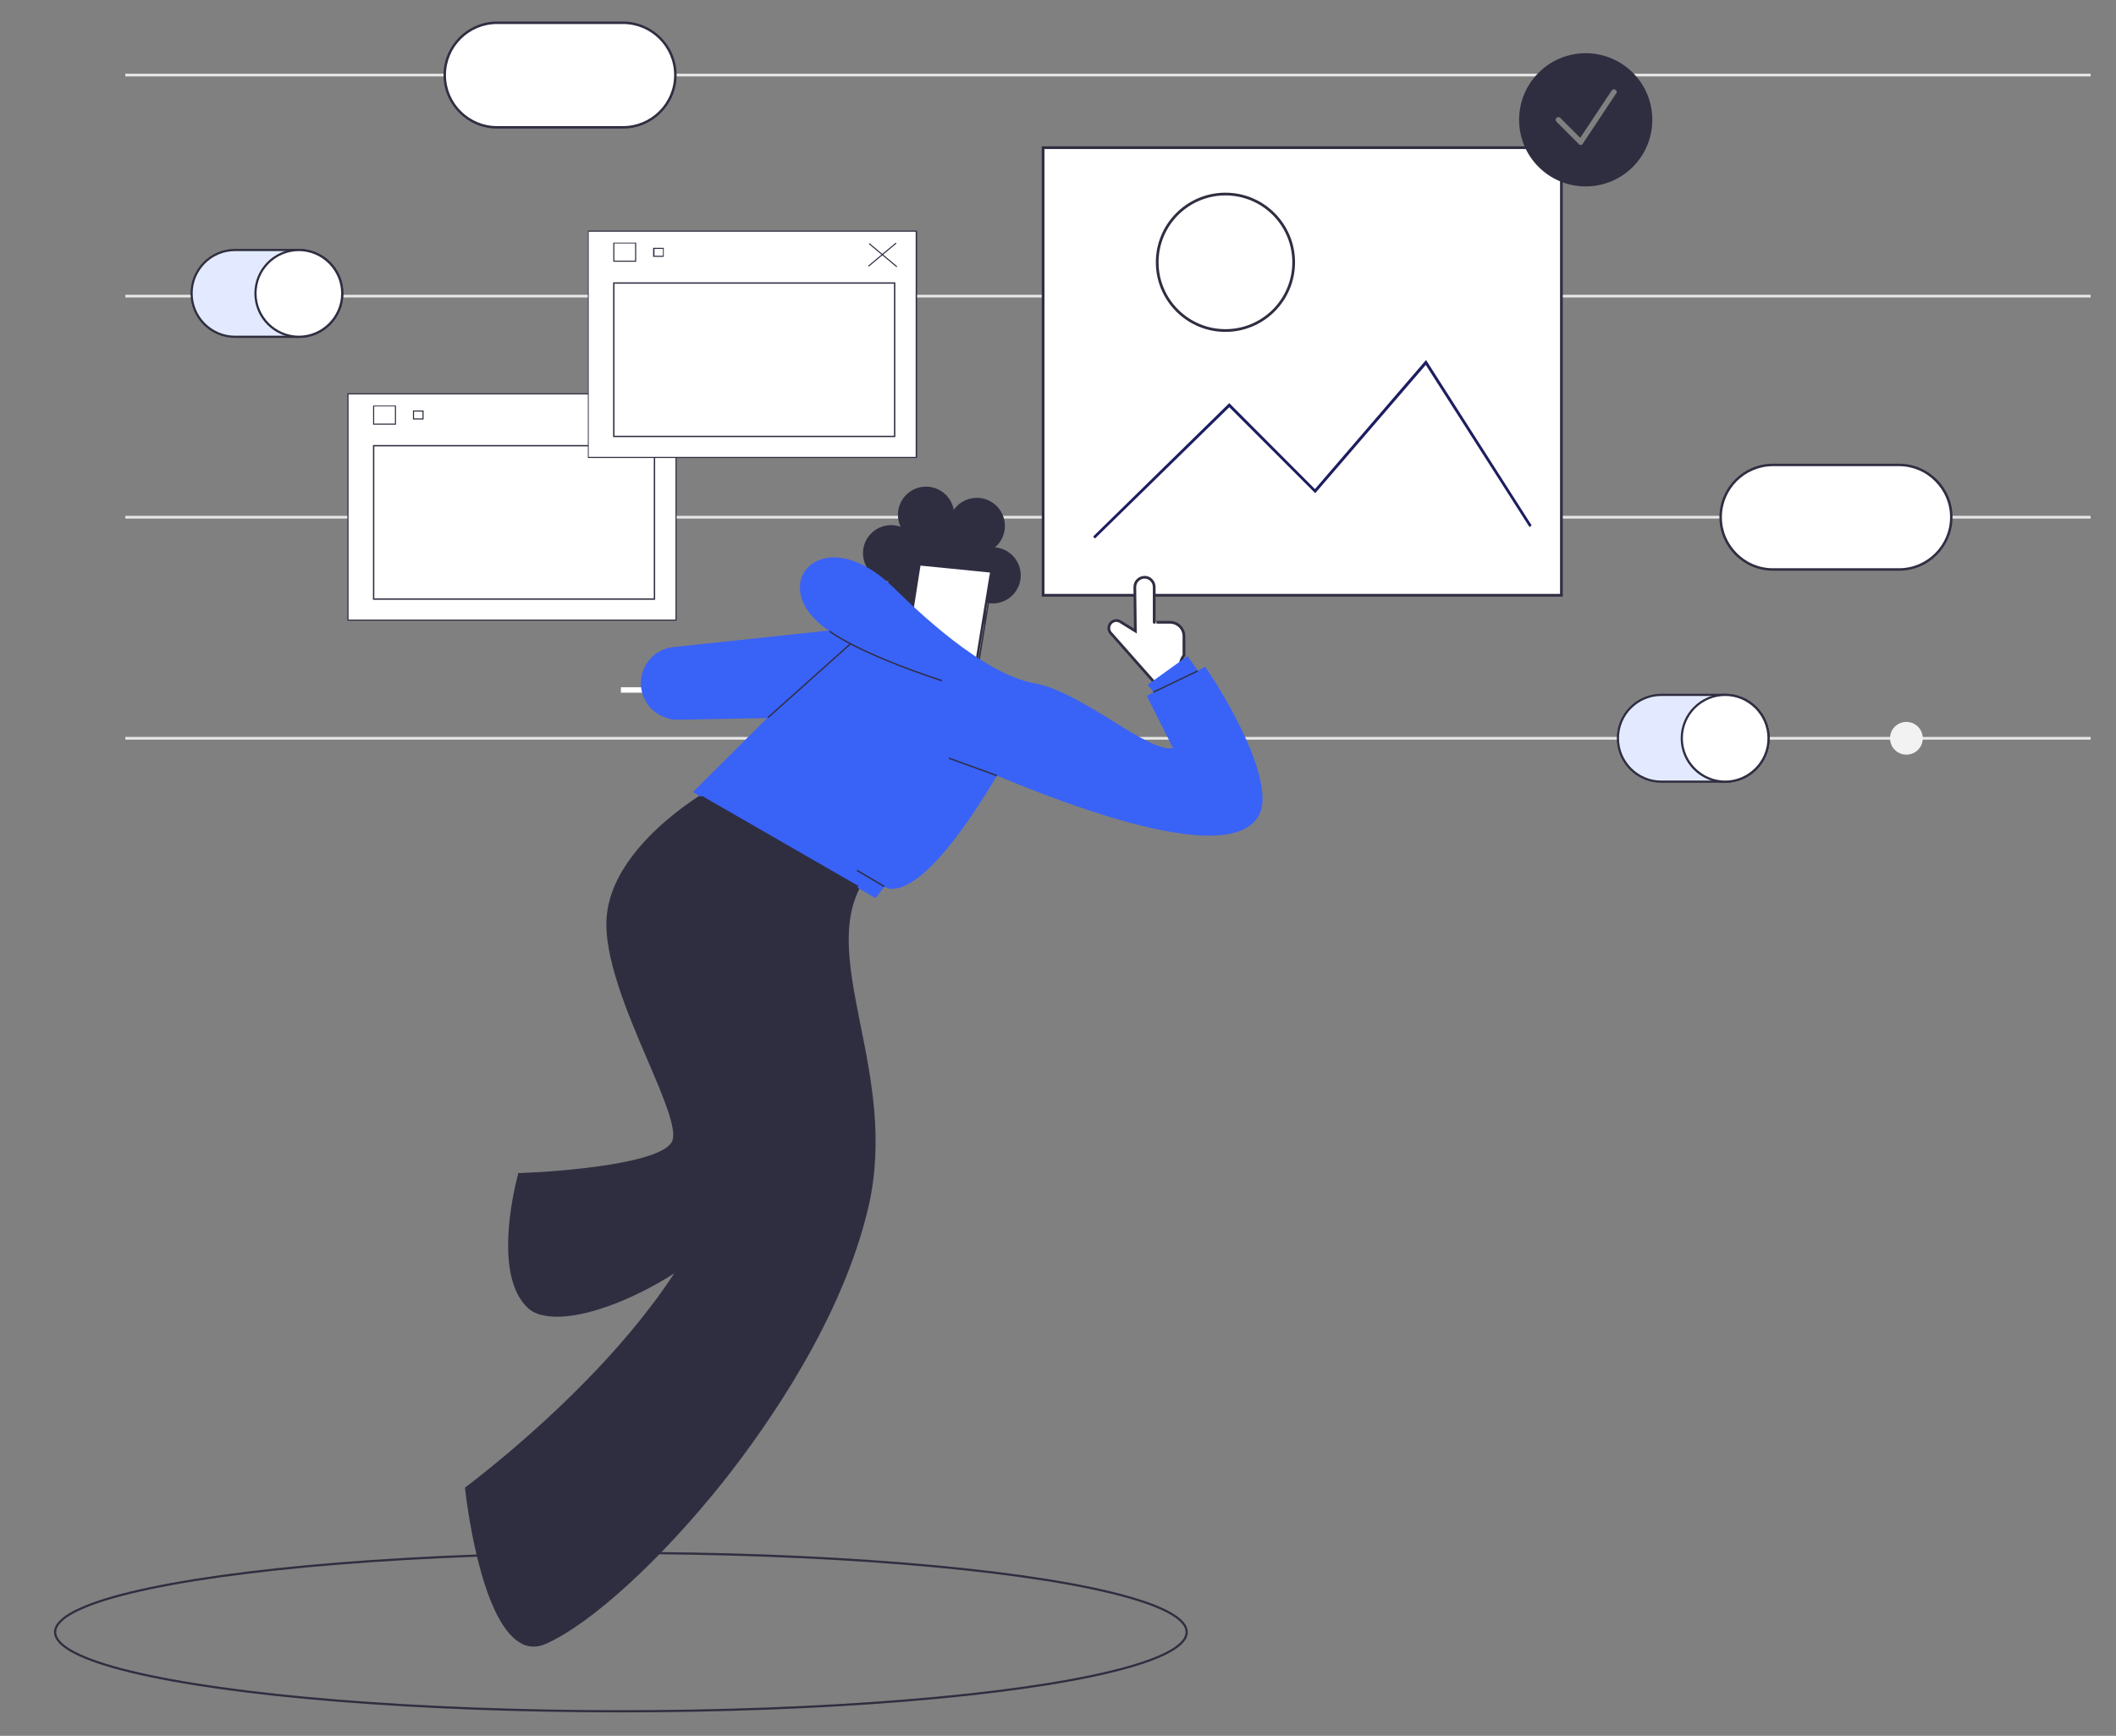 <svg xmlns="http://www.w3.org/2000/svg" id="Layer_1" viewBox="0 0 775.3 636"><rect x="0" y="0" width="775.3" height="636" fill="#808080" stroke="none"/><defs><style>      .st0, .st1 {        stroke: #3f3d56;      }      .st0, .st1, .st2, .st3, .st4, .st5, .st6 {        fill: none;      }      .st7 {        fill: #f85982;      }      .st8 {        fill: #2f2e41;      }      .st9, .st10, .st11, .st12 {        fill: #fff;      }      .st13 {        fill: #1d1e60;      }      .st1, .st2, .st4, .st10, .st11, .st5, .st6, .st12 {        stroke-miterlimit: 10;      }      .st1, .st10 {        stroke-width: 2px;      }      .st2, .st10, .st11, .st5, .st6, .st12 {        stroke: #2f2e41;      }      .st4 {        stroke: #e6e6e6;      }      .st14 {        fill: #3f3d56;      }      .st11 {        stroke-width: .8px;      }      .st15 {        fill: #f2f2f2;      }      .st5 {        stroke-width: .5px;      }      .st6 {        stroke-width: .8px;      }      .st16 {        fill: #3962f7;      }      .st17 {        fill: #e3eaff;      }      .st18, .st19 {        display: none;      }      .st19, .st20 {        fill: #e6e6e6;      }    </style></defs><ellipse class="st6" cx="227.5" cy="598" rx="207.3" ry="29"></ellipse><g><line class="st4" x1="45.9" y1="27.5" x2="766" y2="27.5"></line><line class="st4" x1="45.9" y1="108.5" x2="766" y2="108.5"></line><line class="st4" x1="45.9" y1="189.5" x2="766" y2="189.5"></line><line class="st4" x1="45.9" y1="270.5" x2="766" y2="270.5"></line></g><circle class="st15" cx="788.5" cy="-96.5" r="6"></circle><circle class="st15" cx="698.5" cy="270.5" r="6"></circle><path class="st19" d="M570,384.7c-2.8,0-5.6,0-8.3-.1v-2c4,.1,8,.2,12,.1v2h-3.7ZM585.7,384.2v-2c3.8-.2,7.8-.6,11.8-1l.2,2c-4,.4-8,.7-12,1ZM549.6,383.9c-4-.3-8-.7-12-1.2l.2-2c3.9.5,7.9.9,11.9,1.2l-.2,2h0ZM609.7,381.7l-.3-2c3.9-.6,7.9-1.3,11.8-2.1l.4,2c-3.9.8-7.9,1.5-11.9,2.1h0ZM525.7,381c-3.9-.7-7.9-1.4-11.8-2.3l.4-2c3.9.8,7.8,1.6,11.7,2.3l-.3,2h0ZM633.3,377l-.5-1.9c3.9-1,7.7-2,11.5-3.1l.6,1.9c-3.8,1.1-7.7,2.2-11.6,3.2h0ZM502.2,375.9c-3.9-1-7.8-2.2-11.6-3.4l.6-1.9c3.8,1.2,7.6,2.3,11.5,3.3l-.5,1.9h0ZM656.3,370.2l-.7-1.9c3.7-1.3,7.5-2.7,11.2-4.2l.7,1.9c-3.7,1.5-7.5,2.9-11.3,4.2h0ZM479.2,368.6c-3.8-1.4-7.5-2.9-11.2-4.4l.8-1.8c3.7,1.5,7.4,3,11.1,4.4l-.7,1.9h0ZM678.7,361.2l-.8-1.8c3.6-1.6,7.2-3.4,10.7-5.2l.9,1.8c-3.6,1.8-7.2,3.6-10.8,5.2h0ZM457,359.2c-3.6-1.7-7.2-3.5-10.8-5.4l.9-1.8c3.5,1.9,7.1,3.7,10.7,5.4l-.9,1.8h0ZM700.1,350.3l-1-1.7c3.4-2,6.9-4,10.2-6.1l1.1,1.7c-3.4,2.1-6.8,4.2-10.3,6.2h0ZM435.7,347.9c-3.4-2-6.9-4.2-10.2-6.4l1.1-1.7c3.3,2.2,6.7,4.3,10.1,6.4l-1,1.7ZM720.4,337.4l-1.1-1.6c3.2-2.3,6.5-4.6,9.6-7.1l1.2,1.6c-3.2,2.4-6.4,4.8-9.7,7.1h0ZM415.6,334.6c-3.2-2.3-6.5-4.8-9.6-7.3l1.2-1.6c3.1,2.5,6.3,4.9,9.5,7.2l-1.2,1.6h.1ZM739.5,322.8l-1.3-1.5c3-2.6,6-5.2,9-7.9l1.4,1.5c-2.9,2.7-6,5.4-9,8h-.1ZM396.7,319.6c-3-2.6-6-5.4-8.9-8.1l1.4-1.4c2.9,2.7,5.8,5.5,8.8,8.1l-1.3,1.5h0ZM757.2,306.4l-1.4-1.4c2.8-2.8,5.5-5.8,8.2-8.7l1.5,1.3c-2.7,3-5.5,5.9-8.3,8.8h0ZM379.4,302.9c-2.8-2.9-5.5-5.9-8.1-8.9l1.5-1.3c2.6,3,5.3,6,8,8.8l-1.4,1.4ZM773.3,288.5l-1.5-1.3c2.5-3.1,5-6.2,7.4-9.4l1.6,1.2c-2.4,3.2-4.9,6.4-7.4,9.5h0ZM363.6,284.7c-2.5-3.1-4.9-6.4-7.2-9.6l1.6-1.2c2.3,3.2,4.7,6.4,7.2,9.5l-1.6,1.2h0ZM787.7,269.3l-1.7-1.1c2.2-3.3,4.4-6.7,6.5-10l1.7,1c-2.1,3.4-4.3,6.8-6.5,10.1h0ZM349.5,265.2c-2.2-3.3-4.3-6.8-6.3-10.2l1.7-1c2,3.4,4.1,6.8,6.3,10.1l-1.7,1.1ZM800.3,248.7l-1.8-1c1.9-3.5,3.8-7,5.5-10.6l1.8.9c-1.8,3.6-3.7,7.2-5.6,10.7h0ZM337.3,244.5c-1.9-3.5-3.7-7.1-5.4-10.8l1.8-.9c1.7,3.6,3.5,7.2,5.3,10.7l-1.8.9h.1ZM811,227.1l-1.8-.8c1.6-3.6,3.1-7.4,4.5-11.1l1.9.7c-1.4,3.7-3,7.5-4.6,11.2h0ZM327.1,222.8c-1.5-3.7-3-7.4-4.4-11.2l1.9-.7c1.4,3.7,2.8,7.5,4.3,11.1l-1.8.8h0ZM819.6,204.6l-1.9-.6c1.2-3.8,2.4-7.6,3.5-11.4l1.9.5c-1.1,3.9-2.3,7.7-3.5,11.5h0ZM318.9,200.2c-1.2-3.8-2.3-7.7-3.3-11.6l1.9-.5c1,3.8,2.1,7.7,3.3,11.5l-1.9.6ZM826.2,181.4l-1.9-.5c.9-3.9,1.7-7.8,2.4-11.7l2,.4c-.7,3.9-1.5,7.9-2.5,11.8h0ZM312.8,176.9c-.8-3.9-1.6-7.9-2.2-11.8l2-.3c.6,3.9,1.4,7.9,2.2,11.7l-2,.4h0ZM830.5,157.7l-2-.3c.5-3.9,1-7.9,1.4-11.9l2,.2c-.4,4-.8,8-1.4,12h0ZM308.8,153.1c-.5-4-.9-8-1.2-12h2c.3,3.8.7,7.8,1.1,11.7l-2,.2h.1ZM832.7,133.7h-2c.2-4.1.3-8.1.3-12h2c0,4,0,8-.3,12h0ZM307.1,129.1c0-2.5-.1-5-.1-7.4v-4.6h2v4.6c0,2.5,0,4.9.1,7.4h-2ZM831,118.9c0-4-.2-8-.4-11.9h2c.2,3.9.4,7.9.4,11.9h-2ZM309.5,105.2h-2c.2-4.1.6-8.2,1-12.1l2,.2c-.4,3.9-.8,7.9-1,11.9ZM829.6,95c-.4-3.9-.9-7.9-1.5-11.9l2-.3c.6,4,1.1,8,1.5,11.9l-2,.2h0ZM312.1,81.4l-2-.3c.6-4,1.3-7.9,2.1-11.9l2,.4c-.8,3.9-1.5,7.8-2.1,11.8ZM826.1,71.4c-.8-3.9-1.6-7.8-2.6-11.7l1.9-.5c.9,3.9,1.8,7.8,2.6,11.8l-2,.4h0ZM316.8,58l-1.9-.5c1-3.9,2-7.8,3.2-11.6l1.9.6c-1.1,3.8-2.2,7.7-3.2,11.5ZM820.5,48.2c-1.1-3.8-2.3-7.6-3.6-11.4l1.9-.7c1.3,3.8,2.5,7.6,3.7,11.5l-1.9.6h-.1ZM323.7,35.1l-1.9-.7c1.3-3.8,2.8-7.6,4.3-11.3l1.9.8c-1.5,3.7-2.9,7.5-4.2,11.2h0ZM812.7,25.6c-1.5-3.7-3-7.4-4.6-11l1.8-.8c1.6,3.6,3.2,7.4,4.7,11.1,0,0-1.9.7-1.9.7ZM332.7,12.9l-1.8-.8c1.7-3.6,3.4-7.3,5.3-10.8l1.8.9c-1.8,3.5-3.6,7.1-5.2,10.8h0ZM802.9,3.9c-1.8-3.5-3.7-7.1-5.6-10.5l1.7-1c2,3.5,3.9,7,5.7,10.6l-1.8.9h0ZM343.6-8.4l-1.7-1c2-3.5,4.1-6.9,6.3-10.3l1.7,1.1c-2.1,3.3-4.2,6.8-6.2,10.2h0ZM791.2-16.9c-2.1-3.4-4.3-6.7-6.6-10l1.6-1.1c2.3,3.3,4.5,6.6,6.6,10l-1.7,1.1h.1ZM356.5-28.5l-1.6-1.2c2.3-3.3,4.7-6.5,7.2-9.7l1.6,1.2c-2.4,3.1-4.8,6.4-7.1,9.6h-.1ZM777.6-36.5c-2.4-3.2-4.9-6.3-7.5-9.3l1.5-1.3c2.6,3.1,5.1,6.2,7.5,9.4l-1.6,1.2h0ZM371.2-47.4l-1.5-1.3c2.6-3,5.3-6.1,8-9l1.5,1.4c-2.7,2.9-5.4,5.9-8,8.9ZM762.2-54.8c-2.7-2.9-5.5-5.8-8.3-8.6l1.4-1.4c2.8,2.8,5.6,5.7,8.3,8.7l-1.5,1.4h0ZM387.5-64.9l-1.4-1.4c2.9-2.8,5.8-5.6,8.8-8.2l1.3,1.5c-3,2.6-5.9,5.4-8.7,8.2h0ZM745.3-71.7c-2.9-2.7-6-5.3-9-7.8l1.3-1.5c3.1,2.5,6.1,5.2,9.1,7.9l-1.3,1.5h0ZM405.3-80.8l-1.3-1.6c3.1-2.5,6.3-5,9.5-7.4l1.2,1.6c-3.2,2.4-6.4,4.8-9.4,7.3h0ZM726.9-86.9c-3.2-2.4-6.4-4.7-9.7-7l1.1-1.7c3.3,2.3,6.6,4.6,9.8,7l-1.2,1.6h0ZM424.5-95l-1.1-1.7c3.3-2.2,6.7-4.4,10.1-6.5l1,1.7c-3.4,2.1-6.8,4.2-10.1,6.4h.1ZM707.1-100.4c-3.4-2.1-6.9-4.1-10.3-6.1l1-1.7c3.5,1.9,7,4,10.4,6.1l-1.1,1.7h0ZM444.8-107.4l-1-1.8c3.5-1.9,7.1-3.8,10.7-5.5l.9,1.8c-3.6,1.7-7.1,3.6-10.6,5.5h0ZM686.2-112.1c-3.6-1.8-7.2-3.5-10.8-5.1l.8-1.8c3.7,1.6,7.3,3.3,10.9,5.1l-.9,1.8ZM466.3-117.9l-.8-1.8c3.7-1.6,7.4-3.1,11.1-4.5l.7,1.9c-3.7,1.4-7.4,2.9-11,4.5h0ZM664.3-121.7c-3.7-1.4-7.5-2.8-11.3-4.1l.6-1.9c3.8,1.3,7.6,2.7,11.4,4.1l-.7,1.9ZM488.6-126.4l-.6-1.9c3.8-1.2,7.7-2.4,11.5-3.5l.5,1.9c-3.8,1.1-7.7,2.2-11.4,3.5ZM641.6-129.3c-3.8-1.1-7.7-2.1-11.6-3l.5-1.9c3.9.9,7.8,1.9,11.7,3l-.5,1.9h-.1ZM511.6-132.8l-.4-1.9c3.9-.9,7.9-1.7,11.8-2.4l.4,2c-3.9.7-7.8,1.5-11.7,2.4h-.1ZM618.4-134.8c-3.9-.7-7.9-1.4-11.8-1.9l.3-2c4,.6,8,1.2,11.9,1.9l-.4,2ZM535.1-137l-.3-2c4-.5,8-1,12-1.3l.2,2c-4,.3-7.9.8-11.9,1.3h0ZM594.7-138.1c-3.9-.4-7.9-.7-11.9-.8v-2c4.1.2,8.1.5,12.1.9l-.2,2h0ZM558.9-139.1v-2c3.6-.2,7.3-.2,11.1-.2h.9v2h-.9c-3.7,0-7.4,0-11.1.2h0Z"></path><rect class="st9" x="227.5" y="251.8" width="10.8" height="2"></rect><g class="st18"><rect class="st10" x="335.2" y="128" width="58.9" height="75.7"></rect><rect class="st0" x="343.9" y="139.5" width="41.5" height="41.7"></rect><path class="st0" d="M349,181.3l24.9-24.9,11.2,11.2"></path><path class="st0" d="M369.2,161.3l-9.6-9.6-15.6,15.6"></path><circle class="st0" cx="377.1" cy="148.3" r="3"></circle></g><g class="st18"><circle class="st20" cx="730" cy="533.2" r="36.6"></circle><line class="st1" x1="729.7" y1="599.5" x2="730" y2="533"></line><circle class="st14" cx="730" cy="533" r="9.4"></circle><path class="st14" d="M729.8,574s-1.2-28.9-28.7-25.6"></path><circle class="st20" cx="516.3" cy="464.1" r="36.6" transform="translate(-164.6 599.3) rotate(-53.2)"></circle><line class="st1" x1="514.5" y1="599.9" x2="516.6" y2="464.7"></line><circle class="st14" cx="516.3" cy="464.1" r="9.4" transform="translate(-164.6 599.3) rotate(-53.2)"></circle><path class="st14" d="M516,502.9s-.9-28.9-28.5-26"></path><path class="st1" d="M514.6,597.3s6.9-55.4-27.9-58.6"></path><circle class="st14" cx="486.6" cy="538.7" r="9.4"></circle><circle class="st20" cx="625.3" cy="378.4" r="36.6"></circle><line class="st1" x1="625.4" y1="600.1" x2="625.4" y2="378.6"></line><circle class="st14" cx="625.4" cy="378.5" r="9.4"></circle><circle class="st14" cx="596.5" cy="538.8" r="9.4"></circle><path class="st14" d="M625.4,508.3s-1.3-28.9-28.9-25.5"></path><path class="st1" d="M625.4,597.5s6-56.1-28.9-58.8"></path><circle class="st14" cx="654.8" cy="450.6" r="9.4"></circle><path class="st1" d="M625.9,506.4s-6-53.1,28.9-55.8"></path></g><g><rect class="st12" x="382.2" y="54.1" width="189.9" height="164"></rect><polygon class="st13" points="401.2 197.3 400.5 196.6 450.4 147.7 481.8 179.2 522.5 131.9 561.2 192.5 560.4 193.1 522.4 133.7 481.9 180.7 450.4 149.2 401.2 197.3"></polygon><circle class="st2" cx="449" cy="96.1" r="25"></circle></g><g><g><circle class="st8" cx="346" cy="206.3" r="13.8"></circle><g><circle class="st8" cx="350.9" cy="224.9" r="10.3"></circle><circle class="st8" cx="363.7" cy="210.8" r="10.3"></circle><circle class="st8" cx="357.9" cy="192.7" r="10.3"></circle><circle class="st8" cx="339.3" cy="188.6" r="10.3"></circle><circle class="st8" cx="326.5" cy="202.7" r="10.3"></circle><circle class="st8" cx="332.3" cy="220.8" r="10.3"></circle></g></g><path class="st7" d="M419.5,212.1h0c1.6,0,2.9,1.3,2.8,2.9l-.2,13.5h6.5c2.5,0,4.5,1.9,4.5,4.3v6.5s-2.6,3.4-.7,5.1l-9.1,4.8-15.6-17.7c-.8-.7-.9-1.9-.3-2.8h0c.6-.9,1.8-1.1,2.8-.5l6.6,4-.2-17.3c0-1.6,1.3-2.9,2.9-2.9h0Z"></path><path class="st12" d="M423.2,250.3l-16-18.1c-1.1-1-1.2-2.5-.4-3.7.9-1.2,2.5-1.5,3.7-.7l5.5,3.4-.2-16c0-1,.3-1.9,1-2.6.7-.7,1.6-1.1,2.6-1.1s1.9.4,2.5,1.1c.7.7,1,1.6,1,2.6v12.8c-.1,0,5.7,0,5.7,0,1.4,0,2.7.5,3.7,1.5s1.5,2.3,1.5,3.6v7s-2.2,2.9-.8,4.2l.7.7-10.5,5.5v-.2h0Z"></path><path class="st11" d="M357.5,244.1l-25.4-6.5,4.8-30.6v-.2l26.2,2.6c0,.6,0,1.1-.2,1.7l-5.4,33Z"></path><path class="st5" d="M358.1,245l-26.7-6.9,4.9-31.3v-.2l.2-.6,26.4,2.8,1,.7c0,.6,0,1.2-.2,1.8l-5.5,33.8h0Z"></path><g><path class="st16" d="M315.8,230.4l-68.9,7.3c-6.5.7-11.4,6.2-11.3,12.7h0c0,7,5.9,12.6,12.9,12.4l48.2-.9,19.1-31.6h0Z"></path><path class="st16" d="M244.8,263.2c-2.2-.6-4.2-1.7-5.9-3.3-2.6-2.5-4-5.8-4.1-9.4,0-6.9,5-12.7,11.9-13.4l70.3-7.5-20,33.2-48.6.9c-1.2,0-2.4-.1-3.6-.4h0ZM314.4,231.3l-67.5,7.2c-6.2.7-10.7,5.8-10.7,12s1.3,6.2,3.6,8.4c2.3,2.2,5.3,3.4,8.5,3.4l47.9-.9,18.2-30.1h0Z"></path></g><g><path class="st8" d="M282.4,427.9c-7.1,17.5-26.4,33.7-45.4,43.6-18.3,9.6-36.3,13.4-42.9,7.4-13.6-12.3-3.6-48.4-3.6-48.4,0,0,53-1.7,56.5-12.5s-26.4-56.5-24.1-82.2c2.2-25.7,35.7-44.9,35.7-44.9l39,22.9s0,1.6-.1,4.6c-.5,17.4-3,80-15,109.5h-.1Z"></path><path class="st8" d="M198.3,481.8c-1.9-.5-3.5-1.3-4.7-2.4-13.8-12.4-4.2-47.6-3.8-49.1v-.5h.7c14.6-.5,53.1-3.5,55.9-12,1.5-4.5-3.4-16-9.1-29.3-7.3-17-16.3-38.2-15-52.8,2.2-25.8,35.7-45.2,36-45.4l.4-.2,39.7,23.3v.4s0,1.7-.1,4.6c-.5,18.3-3.1,80.3-15,109.7h0c-7.6,18.7-28.6,35-45.8,44-16,8.4-30.6,11.9-39,9.7h-.2,0ZM191,431.2c-1.1,4.4-8.8,36.1,3.5,47.2,6.1,5.5,23,2.5,42.1-7.5,16.9-8.8,37.6-24.9,45.1-43.2,11.9-29.2,14.4-91,14.9-109.2,0-2.1,0-3.5.1-4.1l-38.3-22.5c-3.6,2.1-32.9,20.5-35,44.1-1.2,14.2,7.7,35.2,14.9,52.1,6,14.1,10.8,25.3,9.2,30.3-3.5,10.7-50.8,12.7-56.7,12.9h.2,0Z"></path></g><path class="st8" d="M282.4,427.9c-7.1,17.5-26.4,33.7-45.4,43.6,13.3-16.4,23.3-34.4,25.1-52.2,6-60.1-30.4-78.1,15.3-114.6l20,13.6c-.5,17.4-3,80-15,109.5h0Z"></path><g><path class="st8" d="M272.4,299.6l42.7,24.2c-16,28,13.7,69.9,2.4,118.2-15.9,68.2-85.6,145.3-117.8,159.6-21.5,9.6-28.6-56.3-28.6-56.3,0,0,94.7-69.9,95.6-130.3s-36.9-75.2,5.6-115.4h.1Z"></path><path class="st8" d="M193.2,603c-.9-.2-1.8-.6-2.6-1.1-14.9-8.5-20-54.6-20.2-56.5v-.4l.3-.2c.2-.2,23.9-17.7,47.4-42.4,21.6-22.7,47.5-56.3,48-87.3.4-22.6-4.8-39.1-9-52.3-7.2-23-12-38.2,14.8-63.7l.4-.4,43.8,24.8-.4.6c-7.9,13.9-4.4,31.3-.4,51.5,4,19.9,8.5,42.4,2.9,66.6-9.6,41.3-37.3,80.5-52.9,100.3-22.9,28.8-48.5,52.3-65.3,59.8-2.3,1-4.6,1.3-6.8.7h0ZM191.3,600.7c2.6,1.5,5.2,1.6,8.1.3,16.6-7.4,42-30.7,64.8-59.4,15.6-19.6,43.1-58.7,52.7-99.7,5.6-23.9,1.1-46.2-2.9-66-4-20.1-7.5-37.6.2-51.8l-41.7-23.5c-25.8,24.6-21.1,39.4-14.1,61.8,4.2,13.3,9.4,30,9.1,52.7-.5,31.4-26.6,65.3-48.4,88.3"></path></g><g><path class="st16" d="M311.1,234.3l-56,55.7,65.5,38,3.3-4.3s10.2,11.4,41.1-40.6c67.9,28.4,96.8,27.1,96.9,9.6s-20.6-47.7-20.6-47.7l-2.6,1.5-3.7-5.3-13.5,9.7,2.2,2.8-2.6,1.5,9.6,19.3c-8.9,3.5-34.2-20.5-51.7-23.5s-38.6-22.1-52.3-35.4c-27.4-26.8-49.8,3.3-15.7,18.6h.1Z"></path><path class="st16" d="M320.7,329l-.5-.3-66.3-38.5,55.9-55.7c-10.6-5-16.8-12.2-16.7-19.4,0-4.4,2.6-8,6.8-9.8,7.6-3.1,17.8.6,27.4,9.9,8.1,7.9,32.6,31.8,51.9,35.2,8.5,1.5,19,7.9,28.2,13.6,9.1,5.7,17.8,11,22.4,10.1l-9.6-19.1,2.5-1.4-2.2-2.7,14.6-10.5,3.8,5.4,2.6-1.5.4.5c.9,1.2,20.8,30.6,20.7,48.1,0,4.4-1.8,7.7-5.2,10-12,7.9-43.8,1.4-92.1-18.7-19.8,33.1-31.3,40.8-37.5,41.4-1.9.2-3.1-.3-3.8-.7l-3.2,4.2h0ZM256.3,289.9l64.1,37.3,3.4-4.4.6.6s1,1,3.4.8c4.8-.5,16-6.6,36.6-41.2l.3-.5.6.2c47.4,19.9,79.9,26.6,91.4,19.1,3-2,4.5-4.9,4.5-8.8.1-15.8-17.3-42.6-20.1-46.7l-2.6,1.5-3.7-5.3-12.3,8.8,2.3,2.8-2.7,1.6,9.7,19.4-.7.3c-5,2-14-3.6-24.4-10-9.1-5.6-19.4-12-27.7-13.4-.9-.2-1.7-.3-2.6-.6-19.2-5-42.2-27.4-50-35-10.7-10.5-20.4-11.8-25.8-9.6-3.7,1.5-5.9,4.7-5.9,8.5-.1,6.8,6.2,13.7,16.8,18.5l.9.4-56.1,55.8h0Z"></path></g><path class="st8" d="M257.2,291.7l-3.1,2,56.9,41.4s.9-6,3.5-10.5l-57.3-33h0Z"></path><path class="st5" d="M304,231.3s9.6,7.7,41.1,18.1"></path><line class="st5" x1="281.4" y1="262.9" x2="311.6" y2="235.9"></line><path class="st5" d="M365.3,284.2s-4.3-1.6-17.6-6.4"></path></g><g><g><rect class="st9" x="127.5" y="144.3" width="120.2" height="82.9"></rect><path class="st8" d="M247.9,227.4h-120.6v-83.3h120.6v83.3ZM127.7,227h119.8v-82.5h-119.8v82.5Z"></path></g><g><line class="st3" x1="230.3" y1="148.8" x2="240.4" y2="157.3"></line><rect class="st8" x="235.3" y="146.4" width=".4" height="13.2" transform="translate(-33 235.5) rotate(-50.1)"></rect></g><g><line class="st3" x1="240.4" y1="148.8" x2="230.3" y2="157.3"></line><rect class="st8" x="228.8" y="152.8" width="13.2" height=".4" transform="translate(-43.4 186.6) rotate(-39.9)"></rect></g><path class="st8" d="M145.1,155.6h-8.4v-7h8.4v7ZM137.1,155.2h7.6v-6.3h-7.6v6.3Z"></path><path class="st8" d="M155.2,153.7h-3.9v-3.3h3.9v3.3ZM151.7,153.3h3.1v-2.5h-3.1v2.5Z"></path><rect class="st5" x="136.9" y="163.3" width="102.9" height="56.2"></rect></g><g><g><path class="st17" d="M608.7,254.6h23.4c8.8,0,15.9,7.1,15.9,15.9h0c0,8.8-7.1,15.9-15.9,15.9h-23.4c-8.8,0-15.9-7.1-15.9-15.9h0c0-8.8,7.1-15.9,15.9-15.9Z"></path><path class="st8" d="M632.1,286.8h-23.4c-9,0-16.3-7.3-16.3-16.3s7.3-16.3,16.3-16.3h23.4c9,0,16.3,7.3,16.3,16.3s-7.3,16.3-16.3,16.3ZM608.7,255c-8.6,0-15.5,7-15.5,15.5s7,15.5,15.5,15.5h23.4c8.6,0,15.5-7,15.5-15.5s-7-15.5-15.5-15.5h-23.4Z"></path></g><g><path class="st9" d="M632.1,254.6h0c8.8,0,15.9,7.1,15.9,15.9h0c0,8.8-7.1,15.9-15.9,15.9h0c-8.8,0-15.9-7.1-15.9-15.9h0c0-8.8,7.1-15.9,15.9-15.9Z"></path><path class="st8" d="M632.1,286.8c-9,0-16.3-7.3-16.3-16.3s7.3-16.3,16.3-16.3,16.3,7.3,16.3,16.3-7.3,16.3-16.3,16.3ZM632.1,255c-8.6,0-15.5,7-15.5,15.5s7,15.5,15.5,15.5,15.5-7,15.5-15.5-7-15.5-15.5-15.5Z"></path></g></g><g><g><rect class="st9" x="215.5" y="84.7" width="120.2" height="82.9"></rect><path class="st8" d="M336,167.8h-120.6v-83.3h120.6v83.3ZM215.7,167.4h119.8v-82.5h-119.8v82.5Z"></path></g><g><g><line class="st3" x1="318.3" y1="89.2" x2="328.5" y2="97.6"></line><rect class="st8" x="323.3" y="86.9" width=".4" height="13.2" transform="translate(44.3 281.7) rotate(-50.1)"></rect></g><g><line class="st3" x1="328.5" y1="89.2" x2="318.3" y2="97.6"></line><rect class="st8" x="316.7" y="93.1" width="13.2" height=".4" transform="translate(15.4 229.1) rotate(-39.9)"></rect></g></g><g><path class="st8" d="M233.1,95.9h-8.4v-7h8.4v7ZM225.1,95.5h7.6v-6.3h-7.6v6.3Z"></path><path class="st8" d="M243.2,94.1h-3.9v-3.3h3.9v3.3ZM239.8,93.7h3.1v-2.5h-3.1v2.5Z"></path></g><rect class="st5" x="224.9" y="103.7" width="102.9" height="56.2"></rect></g><g><g><path class="st17" d="M86.2,91.7h23.4c8.8,0,15.9,7.1,15.9,15.9h0c0,8.8-7.1,15.9-15.9,15.9h-23.4c-8.8,0-15.9-7.1-15.9-15.9h0c0-8.8,7.1-15.9,15.9-15.9Z"></path><path class="st8" d="M109.5,123.8h-23.4c-9,0-16.3-7.3-16.3-16.3s7.3-16.3,16.3-16.3h23.4c9,0,16.3,7.3,16.3,16.3s-7.3,16.3-16.3,16.3ZM86.1,92c-8.6,0-15.5,7-15.5,15.5s7,15.5,15.5,15.5h23.4c8.6,0,15.5-7,15.5-15.5s-7-15.5-15.5-15.5h-23.4Z"></path></g><g><path class="st9" d="M109.6,91.7h0c8.8,0,15.9,7.1,15.9,15.9h0c0,8.8-7.1,15.9-15.9,15.9h0c-8.8,0-15.9-7.1-15.9-15.9h0c0-8.8,7.1-15.9,15.9-15.9Z"></path><path class="st8" d="M109.5,123.8c-9,0-16.3-7.3-16.3-16.3s7.3-16.3,16.3-16.3,16.3,7.3,16.3,16.3-7.3,16.3-16.3,16.3ZM109.5,92c-8.6,0-15.5,7-15.5,15.5s7,15.5,15.5,15.5,15.5-7,15.5-15.5-7-15.5-15.5-15.5Z"></path></g></g><path class="st8" d="M581,19.5c-13.5,0-24.4,10.9-24.4,24.4s10.9,24.4,24.4,24.4,24.4-10.9,24.4-24.4-10.9-24.4-24.4-24.4ZM592.1,34.3l-12.2,18.4c-.2.3-.4.4-.7.4h0c-.3,0-.5,0-.7-.3l-8.2-8.2c-.4-.4-.4-1,0-1.4s1-.4,1.4,0l7.3,7.3,11.5-17.3c.3-.5.9-.6,1.4-.3s.6.9.3,1.4h0Z"></path><g><rect class="st9" x="630.4" y="170.3" width="84.6" height="38.4" rx="19.2" ry="19.2"></rect><path class="st8" d="M695.8,209.1h-46.2c-10.8,0-19.6-8.8-19.6-19.6s8.8-19.6,19.6-19.6h46.2c10.8,0,19.6,8.8,19.6,19.6s-8.8,19.6-19.6,19.6ZM649.6,170.8c-10.3,0-18.7,8.4-18.7,18.7s8.4,18.7,18.7,18.7h46.2c10.3,0,18.7-8.4,18.7-18.7s-8.4-18.7-18.7-18.7h-46.2Z"></path></g><g><path class="st9" d="M182.1,8.3h46.2c10.6,0,19.2,8.6,19.2,19.2h0c0,10.6-8.6,19.2-19.2,19.2h-46.2c-10.6,0-19.2-8.6-19.2-19.2h0c0-10.6,8.6-19.2,19.2-19.2Z"></path><path class="st8" d="M228.3,47.1h-46.2c-10.8,0-19.6-8.8-19.6-19.6s8.8-19.6,19.6-19.6h46.2c10.8,0,19.6,8.8,19.6,19.6s-8.8,19.6-19.6,19.6ZM182.1,8.8c-10.3,0-18.7,8.4-18.7,18.7s8.4,18.7,18.7,18.7h46.2c10.3,0,18.7-8.4,18.7-18.7s-8.4-18.7-18.7-18.7c0,0-46.2,0-46.2,0Z"></path></g><line class="st5" x1="422.6" y1="253.6" x2="438.9" y2="245.8"></line><line class="st5" x1="324" y1="324.8" x2="314" y2="318.9"></line></svg>